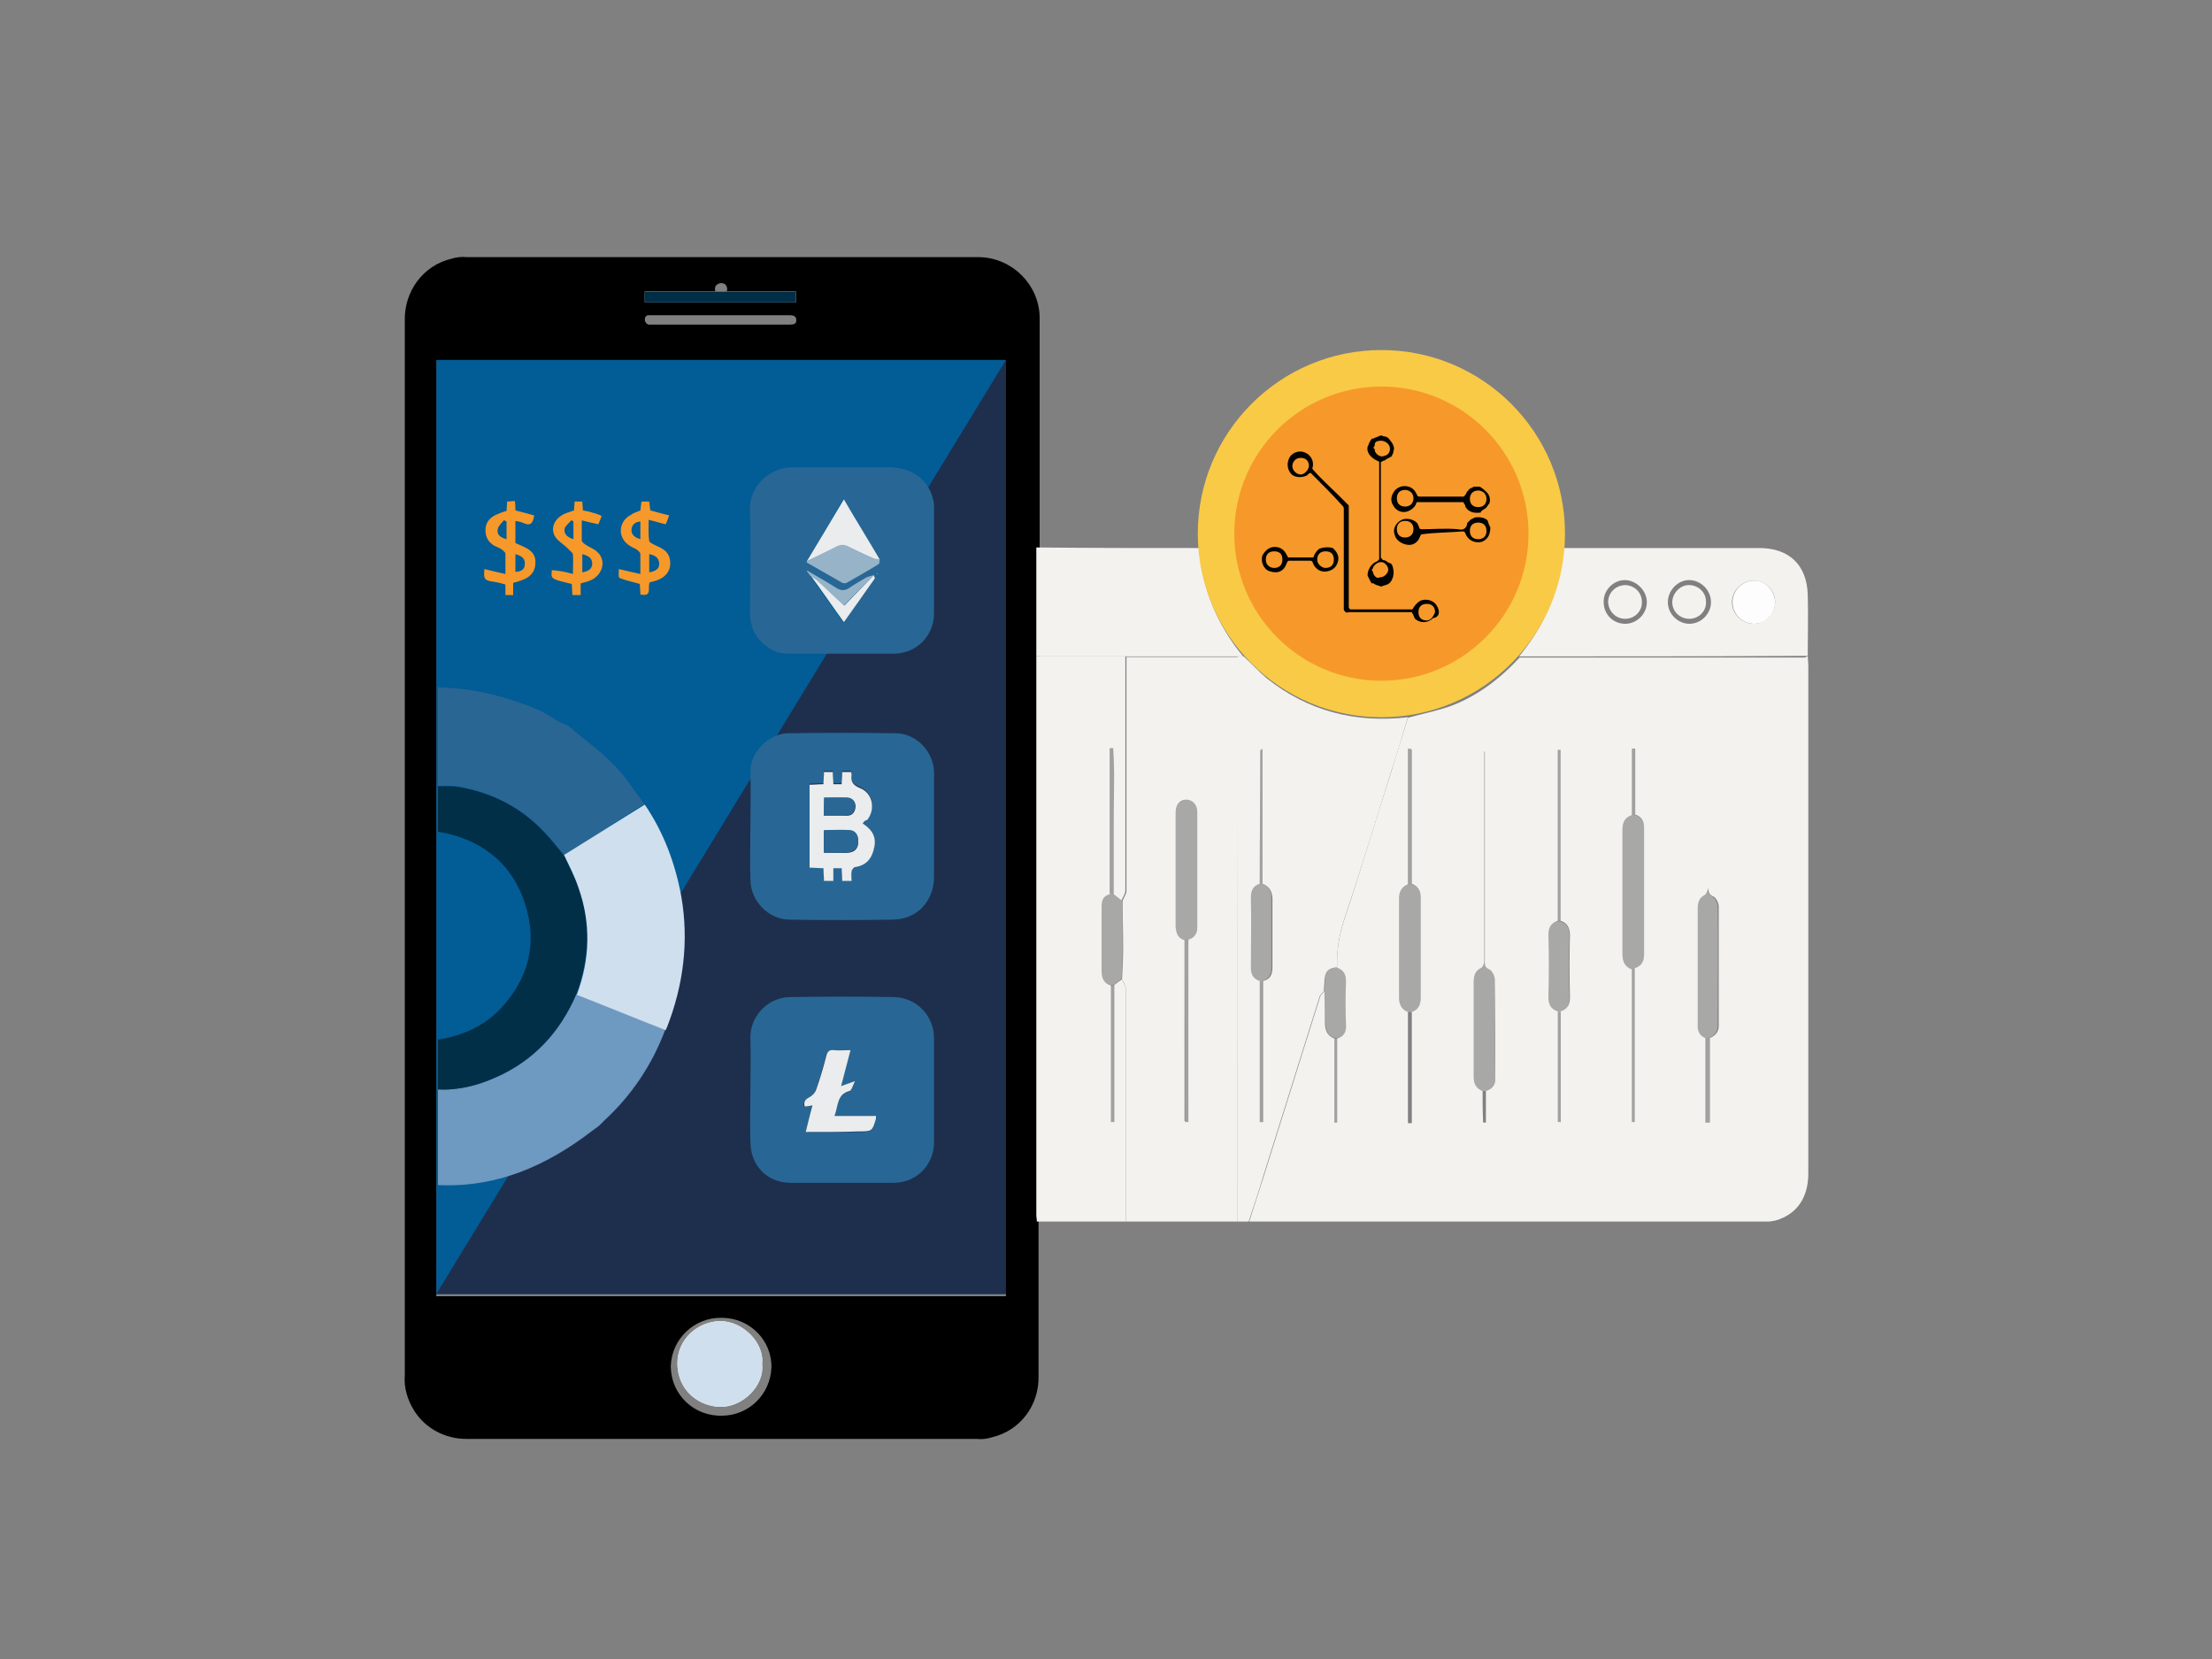 <?xml version="1.0" encoding="UTF-8"?>
<svg xmlns="http://www.w3.org/2000/svg" xmlns:xlink="http://www.w3.org/1999/xlink" version="1.1" id="Layer_1" x="0px" y="0px" viewBox="0 0 400 300" style="enable-background:new 0 0 400 300;" xml:space="preserve">
<rect x="0" y="0" width="400" height="300" fill="#808080" stroke="none"/>
<style type="text/css">
	.st0{fill:#F0B790;}
	.st1{fill:#025C95;}
	.st2{fill:#1E2F4D;}
	.st3{fill:#F3F2EF;}
	.st4{fill:#FDFDFD;}
	.st5{opacity:0.35;fill:#F3F2EF;}
	.st6{opacity:0.29;fill:#F3F2EF;}
	.st7{fill:#6E99C1;}
	.st8{fill:#012F47;}
	.st9{fill:#296694;}
	.st10{fill:#D0DFED;}
	.st11{fill:#002E47;}
	.st12{fill:#286795;}
	.st13{fill:#F6992A;}
	.st14{fill:#EAECED;}
	.st15{fill:#97B3C7;}
	.st16{fill:#2A6794;}
	.st17{fill:#F9CA46;}
	.st18{fill:#030202;}
</style>
<path class="st0" d="M767.1-51.2L767.1-51.2L767.1-51.2z"></path>
<g>
	<rect x="78.9" y="65.1" class="st1" width="103.1" height="168.9"></rect>
	<polygon class="st2" points="181.9,234 78.9,234 181.9,65.1  "></polygon>
	<path d="M187.8,153.4v95.5c0.1,5.2-3.3,9.8-8.4,11c-0.9,0.3-1.9,0.4-2.8,0.3h-75.4c-5.6,0-11.3,0-16.9,0c-3.8,0-7.4-1.9-9.4-5.1   c-1.2-1.9-1.9-4.2-1.7-6.4c0-12.2,0-24.4,0-36.6v-36c0-13.4,0-26.9,0-40.3c0-12.9,0-25.6,0-38.4c0-13.1,0-26.4,0-39.5   c-0.1-5.2,3.3-9.9,8.4-11.1c0.9-0.3,1.9-0.4,2.8-0.3h92.3c6-0.1,11.1,4.7,11.3,10.7c0,0.1,0,0.4,0,0.5c0,13,0,26,0,39   c0,11.9,0,24,0,35.9L187.8,153.4z M78.9,234.4h103V65.1h-103V234.4z M130.5,238.3c-5-0.1-9.1,3.9-9.2,8.8v0.1   c0.1,5.1,4.3,9,9.4,8.8c4.8-0.1,8.6-3.9,8.8-8.7C139.6,242.4,135.6,238.3,130.5,238.3C130.6,238.3,130.5,238.3,130.5,238.3z    M130.3,58.7h11.4c0.4,0,0.7,0,1.1,0c0.7,0,1.2-0.1,1.2-0.8c0-0.7-0.5-0.9-1.2-0.9c-0.1,0-0.1,0-0.3,0h-25.2   c-0.5,0-0.7,0.4-0.7,0.8c0,0.4,0.3,0.8,0.7,0.9c0.3,0,0.5,0,0.8,0H130.3z M131.5,52.4c0-0.8-0.4-1.2-1.1-1.2   c-0.5,0-1.1,0.4-1.1,0.9c0,0.1,0,0.1,0,0.3c0,0.7,0.4,1.1,1.1,1.2C130.9,53.4,131.4,52.9,131.5,52.4z"></path>
	<path class="st0" d="M114.4,200.1L114.4,200.1z"></path>
	<path class="st0" d="M78.4,258.1L78.4,258.1z"></path>
</g>
<path class="st3" d="M326.9,118.7c0,0.5,0.1,1.1,0.1,1.6c0,30.6,0,61.3,0,91.9c0,4.4-2.1,7.4-5.9,8.5c-0.5,0.1-1,0.2-1.4,0.2  c-31.3,0-62.5,0-93.8,0c0.9-2.7,1.7-5.4,2.6-8.1c3.4-10.8,6.8-21.7,10.2-32.5c0.1-0.4,0.5-0.7,0.8-1.1c0,1.9,0.1,3.9,0.1,5.8  c0,1.3,0.4,2.3,1.7,2.8c0,5.1,0,10.1,0,15.2c0.2,0,0.4,0,0.5,0c0-5.1,0-10.1,0-15.2c1.2-0.4,1.7-1.2,1.6-2.5c-0.1-2.6-0.1-5.2,0-7.8  c0-1.3-0.4-2.1-1.6-2.5c-0.1-2.9,0.3-5.6,1.2-8.4c3-9,5.7-18.1,8.6-27.1c1-3.2,2-6.5,3-9.7c2.5-0.7,5-1.2,7.4-2  c5-1.8,9.2-5,12.8-8.9c17.2,0,34.5,0,51.7,0C326.6,118.7,326.8,118.7,326.9,118.7z M282.2,166.5c0-10.3,0-20.6,0-30.9  c-0.2,0-0.3,0-0.5,0c0,10.3,0,20.6,0,30.9c-1.2,0.4-1.7,1.2-1.7,2.5c0.1,3.8,0.1,7.6,0,11.3c0,1.3,0.4,2.2,1.7,2.6  c0,6.7,0,13.3,0,20c0.2,0,0.3,0,0.5,0c0-6.7,0-13.3,0-20c1.2-0.4,1.7-1.2,1.7-2.5c-0.1-3.8-0.1-7.7,0-11.5  C283.8,167.7,283.4,166.9,282.2,166.5z M254.6,159.9c-1.2,0.5-1.6,1.4-1.6,2.6c0,6,0,11.9,0,17.9c0,1.2,0.4,2.1,1.6,2.6  c0,6.7,0,13.4,0,20.1c0.2,0,0.5,0,0.7,0c0-6.7,0-13.4,0-20.1c1.2-0.4,1.6-1.3,1.6-2.6c0-6,0-12,0-18c0-1.3-0.4-2.1-1.6-2.6  c0-8,0-16.1,0-24.1c0-0.1-0.1-0.2-0.2-0.3c0,0-0.1,0-0.1,0c0,0-0.1,0-0.4,0C254.6,143.5,254.6,151.7,254.6,159.9z M268.7,197.3  c1.1-0.4,1.7-1,1.7-2.2c0-6,0-12-0.1-18c0-0.6-0.5-1.6-1-1.8c-0.9-0.4-0.8-1-0.8-1.7c0-11.9,0-23.8,0-35.7c0-0.7,0-1.3,0-2  c0,0-0.1,0-0.1,0c0,8.7,0,17.5,0,26.2c0,3.9,0,7.8,0,11.7c0,0.4-0.2,1-0.5,1.2c-1.1,0.5-1.4,1.4-1.4,2.5c0,5.7,0,11.5,0,17.2  c0,1.3,0.4,2.1,1.6,2.6c0,1.9,0,3.8,0.1,5.7c0.2,0,0.3,0,0.5,0C268.7,201.1,268.7,199.2,268.7,197.3z M308.4,187.7  c0,5.1,0,10.2,0,15.3c0.3,0,0.5,0,0.8,0c0-5.1,0-10.2,0-15.3c1-0.4,1.6-1.1,1.6-2.2c0-7.2,0-14.4,0-21.6c0-0.6-0.5-1.6-1-1.8  c-0.9-0.4-0.9-1-0.9-1.8c0-8.1,0-16.3,0-24.4c0,8.2,0,16.4,0,24.5c0,0.5-0.3,1.2-0.6,1.4c-1.1,0.6-1.3,1.4-1.3,2.5  c0,6.9,0,13.9,0,20.8C306.9,186.4,307.3,187.3,308.4,187.7z M295.1,147.4c-1.3,0.4-1.7,1.3-1.7,2.6c0,7.5,0,15,0,22.5  c0,1.4,0.4,2.3,1.7,2.8c0,9.2,0,18.4,0,27.6c0.2,0,0.4,0,0.5,0c0-9.3,0-18.5,0-27.8c1.2-0.4,1.7-1.2,1.7-2.5c0-7.6,0-15.2,0-22.8  c0-1.3-0.4-2.1-1.6-2.5c0-4,0-8,0-11.9c-0.2,0-0.4,0-0.6,0C295.1,139.4,295.1,143.4,295.1,147.4z"></path>
<path class="st4" d="M137.8,246.7c0.5-3.8-3.5-7.8-7.5-7.8c-4,0-7.9,3.2-7.8,7.8c0.1,4.8,3.9,7.6,7.7,7.7  C134.4,254.5,138.3,250.4,137.8,246.7z M143.9,52.7c-9.2,0-18.2,0-27.3,0c0,0.7,0,1.3,0,2c9.1,0,18.2,0,27.3,0  C143.9,54,143.9,53.4,143.9,52.7z"></path>
<path class="st3" d="M223.8,220.9c-6.7,0-13.4,0-20.2,0c0-14,0-28,0-42c0-0.6-0.4-1.2-0.7-1.8c0.1-2,0.2-3.9,0.2-5.9  c0-2.8-0.1-5.5-0.1-8.3c0.2-0.6,0.7-1.2,0.7-1.8c0-14.1,0-28.2,0-42.3c6.7,0,13.4,0,20.2,0C223.8,152.8,223.8,186.9,223.8,220.9z   M214.2,170c0,10.9,0,21.7,0,32.6c0,0.1,0.1,0.2,0.2,0.3c0,0,0.1,0,0.1,0c0,0,0.1,0,0.4,0c0-11,0-22,0-33c1.1-0.3,1.6-1.1,1.6-2.2  c0-7,0-13.9,0-20.9c0-1.3-0.9-2.2-2-2.2c-1.1,0-1.9,0.9-1.9,2.3c0,6.9,0,13.9,0,20.8C212.7,168.9,213.1,169.7,214.2,170z"></path>
<path class="st3" d="M202.9,177.1c0.2,0.6,0.7,1.2,0.7,1.8c0,14,0,28,0,42c-5.4,0-10.7,0-16.1,0c0-0.4-0.1-0.8-0.1-1.2  c0-33.3,0-66.5,0-99.8c0-0.4,0-0.8,0-1.2c5.4,0,10.7,0,16.1,0c0,14.1,0,28.2,0,42.3c0,0.6-0.4,1.2-0.7,1.8c-0.5-0.4-1-0.8-1.4-1.1  c0-4.4,0-8.8,0-13.3c0-4.4,0.2-8.8-0.1-13.1c-0.2,0-0.4,0-0.6,0c0,8.8,0,17.6,0,26.4c-1.3,0.3-1.5,1.2-1.5,2.4c0,3.8,0,7.7,0,11.5  c0,1.3,0.4,2.2,1.7,2.6c0,8.2,0,16.5,0,24.7c0.2,0,0.4,0,0.6,0c0-8.3,0-16.5,0-24.8C201.9,177.8,202.4,177.4,202.9,177.1z"></path>
<path class="st3" d="M223.8,220.9c0-34.1,0-68.1,0-102.2c0.4,0,0.7,0,1.1,0c1.4,1.3,2.7,2.7,4.1,3.9c7.5,6,16.1,8.2,25.6,7.1  c-1,3.2-1.9,6.5-3,9.7c-2.8,9-5.6,18.1-8.6,27.1c-0.9,2.8-1.3,5.5-1.2,8.4c-1.7,0.2-2.2,0.8-2.3,2.5c0,0.6-0.1,1.2-0.1,1.8  c-0.3,0.4-0.7,0.7-0.8,1.1c-3.4,10.8-6.8,21.7-10.2,32.5c-0.8,2.7-1.7,5.4-2.6,8.1C225.2,220.9,224.5,220.9,223.8,220.9z   M228.3,159.8c0-8.1,0-16.2,0-24.4c-0.3,0.2-0.4,0.3-0.4,0.3c0,8-0.1,16.1-0.1,24.1c-1.2,0.4-1.6,1.2-1.6,2.5c0.1,4.2,0,8.4,0,12.7  c0,1.2,0.4,2,1.6,2.4c0,8.5,0,17,0,25.5c0.2,0,0.4,0,0.6,0c0-8.5,0-17,0-25.5c1.3-0.3,1.7-1.2,1.7-2.5c0-4.2,0-8.3,0-12.5  C230,161.2,229.6,160.3,228.3,159.8z"></path>
<path class="st3" d="M274.7,118.7c3.6-4.4,6.2-9.3,7.3-14.9c0.3-1.6,0.5-3.1,0.7-4.7c11.8,0,23.6,0,35.4,0c5.4,0,8.6,3,8.8,8.4  c0.1,3.7,0,7.4,0,11.1c-0.2,0-0.4,0-0.5,0C309.2,118.7,291.9,118.7,274.7,118.7z M321,108.9c0-2.2-1.8-3.9-3.9-3.9  c-2.1,0-3.9,1.8-3.9,3.9c0,2.1,1.8,3.9,3.9,3.9C319.3,112.8,321,111,321,108.9z M293.9,112.8c2.1,0,3.9-1.8,3.9-3.9c0-2.1-1.9-4-4-4  c-2.1,0-3.9,1.9-3.8,4C290,111.1,291.7,112.8,293.9,112.8z M305.5,112.8c2.1,0,3.9-1.8,3.9-3.9c0-2.1-1.7-3.9-3.8-4  c-2.1-0.1-4,1.8-4,4C301.6,111,303.4,112.8,305.5,112.8z"></path>
<path class="st3" d="M216.8,99.1c0.6,7.4,3.3,13.9,8,19.6c-0.4,0-0.7,0-1.1,0c-6.7,0-13.4,0-20.2,0c-5.4,0-10.7,0-16.1,0  c0-6.6,0-13.1,0-19.7C197.3,99.1,207.1,99.1,216.8,99.1z"></path>
<path class="st5" d="M295.1,175.3c-1.3-0.5-1.7-1.4-1.7-2.8c0-7.5,0-15,0-22.5c0-1.3,0.3-2.3,1.7-2.6c0.2,0,0.4,0,0.6,0  c1.2,0.4,1.6,1.3,1.6,2.5c0,7.6,0,15.2,0,22.8c0,1.3-0.4,2.1-1.7,2.5C295.5,175.2,295.3,175.3,295.1,175.3z"></path>
<path class="st5" d="M308.4,187.7c-1.2-0.5-1.6-1.3-1.6-2.6c0-6.9,0-13.9,0-20.8c0-1.1,0.3-1.9,1.3-2.5c0.4-0.2,0.6-0.9,0.6-1.4  c0-8.2,0-16.4,0-24.5c0,8.1,0,16.3,0,24.4c0,0.8,0.1,1.3,0.9,1.8c0.5,0.3,1,1.2,1,1.8c0.1,7.2,0,14.4,0,21.6c0,1.1-0.6,1.8-1.6,2.2  C309,187.7,308.7,187.7,308.4,187.7z"></path>
<path class="st5" d="M268.1,197.3c-1.2-0.4-1.6-1.3-1.6-2.6c0-5.7,0-11.5,0-17.2c0-1.1,0.3-2,1.4-2.5c0.3-0.1,0.5-0.8,0.5-1.2  c0-3.9,0-7.8,0-11.7c0-8.7,0-17.5,0-26.2c0,0,0.1,0,0.1,0c0,0.7,0,1.3,0,2c0,11.9,0,23.8,0,35.7c0,0.7,0,1.3,0.8,1.7  c0.5,0.2,1,1.2,1,1.8c0.1,6,0,12,0.1,18c0,1.2-0.7,1.9-1.7,2.2C268.5,197.3,268.3,197.3,268.1,197.3z"></path>
<path class="st5" d="M254.6,183c-1.2-0.5-1.6-1.4-1.6-2.6c0-6,0-11.9,0-17.9c0-1.2,0.4-2.1,1.6-2.6c0.2,0,0.5,0,0.7,0  c1.2,0.4,1.6,1.3,1.6,2.6c0,6,0,12,0,18c0,1.3-0.4,2.1-1.6,2.6C255.1,183,254.8,183,254.6,183z"></path>
<path class="st5" d="M281.6,183c-1.3-0.4-1.7-1.3-1.7-2.6c0.1-3.8,0.1-7.6,0-11.3c0-1.3,0.4-2.1,1.7-2.5c0.2,0,0.3,0,0.5,0  c1.2,0.4,1.7,1.2,1.7,2.5c-0.1,3.8-0.1,7.7,0,11.5c0,1.3-0.5,2.1-1.7,2.5C282,183,281.8,183,281.6,183z"></path>
<path class="st5" d="M239.5,179.2c0-0.6,0.1-1.2,0.1-1.8c0-1.7,0.5-2.2,2.3-2.5c1.2,0.4,1.6,1.3,1.6,2.5c-0.1,2.6-0.1,5.2,0,7.8  c0,1.3-0.4,2.1-1.6,2.5c-0.2,0-0.4,0-0.5,0c-1.3-0.4-1.7-1.4-1.7-2.8C239.6,183.1,239.5,181.2,239.5,179.2z"></path>
<path class="st6" d="M255.3,159.9c-0.2,0-0.5,0-0.7,0c0-8.2,0-16.4,0-24.5c0.3,0,0.4,0,0.4,0c0,0,0.1,0,0.1,0  c0.1,0.1,0.2,0.2,0.2,0.3C255.3,143.8,255.3,151.8,255.3,159.9z"></path>
<path class="st6" d="M282.2,166.5c-0.2,0-0.4,0-0.5,0c0-10.3,0-20.6,0-30.9c0.2,0,0.3,0,0.5,0C282.2,145.9,282.2,156.2,282.2,166.5z  "></path>
<path class="st6" d="M295.1,175.3c0.2,0,0.4-0.1,0.5-0.1c0,9.3,0,18.5,0,27.8c-0.2,0-0.4,0-0.5,0  C295.1,193.7,295.1,184.5,295.1,175.3z"></path>
<path class="st6" d="M308.4,187.7c0.3,0,0.5,0,0.8,0c0,5.1,0,10.2,0,15.3c-0.3,0-0.5,0-0.8,0C308.4,198,308.4,192.8,308.4,187.7z"></path>
<path class="st6" d="M281.6,183c0.2,0,0.3,0,0.5,0c0,6.7,0,13.3,0,20c-0.2,0-0.3,0-0.5,0C281.6,196.3,281.6,189.6,281.6,183z"></path>
<path class="st6" d="M241.3,187.8c0.2,0,0.4,0,0.5,0c0,5.1,0,10.1,0,15.2c-0.2,0-0.4,0-0.5,0C241.3,197.9,241.3,192.8,241.3,187.8z"></path>
<path class="st6" d="M295.7,147.4c-0.2,0-0.4,0-0.6,0c0-4,0-8,0-11.9c0.2,0,0.4,0,0.6,0C295.7,139.4,295.7,143.4,295.7,147.4z"></path>
<path class="st7" d="M120.3,186.2c-2.4,6.4-6.1,11.9-11.1,16.5c-0.3,0.3-0.6,0.6-0.9,0.9c-0.4,0.3-0.7,0.5-1.1,0.8  c-8.3,6.4-17.3,10.4-28,9.9c0-5.8,0-11.5,0-17.3c3.7,0.2,7.2-0.8,10.5-2.2c6.8-3,11.6-8.2,14.5-15  C109.6,181.9,115,184.1,120.3,186.2z"></path>
<path class="st8" d="M104.2,179.8c-2.9,6.8-7.7,12-14.5,15c-3.3,1.5-6.8,2.4-10.5,2.2c0-3,0-6,0-9c4.4-0.7,8.3-2.4,11.4-5.7  c5-5.4,6.6-11.7,4.4-18.7c-2.2-7-7.1-11.2-14.2-12.9c-0.5-0.1-1.1-0.2-1.6-0.3c0-2.7,0-5.5,0-8.2c1.2,0,2.4-0.1,3.6,0.1  c6.2,1,11.5,3.7,15.8,8.4c1.2,1.3,2.3,2.7,3.4,4c0.9,1.9,1.9,3.8,2.6,5.8C106.9,166.8,106.6,173.3,104.2,179.8z"></path>
<path class="st9" d="M102,154.6c-1.1-1.3-2.2-2.8-3.4-4c-4.3-4.6-9.6-7.3-15.8-8.4c-1.2-0.2-2.4-0.1-3.6-0.1c0-5.9,0-11.9,0-17.8  c6.3,0.1,12.2,1.6,18,4c2,0.8,3.5,2.3,5.5,2.9c2.8,2.4,5.8,4.5,8.3,7.1c2.1,2.1,3.7,4.7,5.5,7.1c-1,0.6-1.9,1.2-2.9,1.8  C109.8,149.7,105.9,152.2,102,154.6z"></path>
<path class="st10" d="M137.8,246.7c0.5,3.7-3.4,7.8-7.6,7.7c-3.8-0.1-7.6-2.9-7.7-7.7c-0.1-4.6,3.8-7.8,7.8-7.8  C134.3,238.9,138.3,242.8,137.8,246.7z"></path>
<path class="st11" d="M143.9,52.7c0,0.7,0,1.4,0,2c-9.1,0-18.2,0-27.3,0c0-0.7,0-1.3,0-2C125.7,52.7,134.7,52.7,143.9,52.7z"></path>
<path class="st5" d="M214.2,170c-1.1-0.3-1.6-1.1-1.6-2.3c0-6.9,0-13.9,0-20.8c0-1.3,0.8-2.2,1.9-2.3c1.1,0,2,0.9,2,2.2  c0,7,0,13.9,0,20.9c0,1.1-0.5,1.9-1.6,2.2C214.8,170,214.5,170,214.2,170z"></path>
<path class="st5" d="M201.5,161.7c0.5,0.4,1,0.8,1.4,1.1c0.1,2.8,0.1,5.5,0.1,8.3c0,2-0.1,3.9-0.2,5.9c-0.5,0.4-1,0.7-1.4,1.1  c-0.2,0-0.4,0-0.6,0c-1.3-0.4-1.7-1.3-1.7-2.6c0-3.8,0-7.7,0-11.5c0-1.1,0.2-2.1,1.5-2.4C201,161.7,201.3,161.7,201.5,161.7z"></path>
<path class="st6" d="M214.2,170c0.3,0,0.5,0,0.8,0c0,11,0,22,0,33c-0.4,0-0.4,0-0.4,0c0,0-0.1,0-0.1,0c-0.1-0.1-0.2-0.2-0.2-0.3  C214.3,191.8,214.3,180.9,214.2,170z"></path>
<path class="st6" d="M201.5,161.7c-0.2,0-0.5,0-0.7,0c0-8.8,0-17.6,0-26.4c0.2,0,0.4,0,0.6,0c0.3,4.4,0.1,8.8,0.1,13.1  C201.5,152.9,201.5,157.3,201.5,161.7z"></path>
<path class="st6" d="M200.9,178.2c0.2,0,0.4,0,0.6,0c0,8.3,0,16.5,0,24.8c-0.2,0-0.4,0-0.6,0C200.9,194.7,200.9,186.5,200.9,178.2z"></path>
<path class="st5" d="M227.7,177.4c-1.2-0.3-1.6-1.2-1.6-2.4c0-4.2,0.1-8.4,0-12.7c0-1.3,0.4-2.1,1.6-2.5c0.2,0,0.4,0,0.5,0  c1.3,0.4,1.7,1.4,1.7,2.6c0,4.2,0,8.3,0,12.5c0,1.2-0.4,2.2-1.7,2.5C228.1,177.5,227.9,177.5,227.7,177.4z"></path>
<path class="st6" d="M227.7,177.4c0.2,0,0.4,0,0.6,0c0,8.5,0,17,0,25.5c-0.2,0-0.4,0-0.6,0C227.7,194.4,227.7,185.9,227.7,177.4z"></path>
<path class="st6" d="M228.3,159.8c-0.2,0-0.4,0-0.5,0c0-8,0.1-16.1,0.1-24.1c0,0,0.1-0.1,0.4-0.3  C228.3,143.7,228.3,151.8,228.3,159.8z"></path>
<path class="st4" d="M321,108.9c0,2.2-1.7,3.9-3.8,3.9c-2.1,0-3.9-1.7-3.9-3.9c0-2.1,1.7-3.9,3.9-3.9  C319.2,105,320.9,106.7,321,108.9z"></path>
<path class="st12" d="M135.7,197.1c0-3.1,0.1-6.1,0-9.2c-0.2-3.8,2.9-7.6,7.3-7.6c6.2-0.1,12.4-0.1,18.6,0c4.2,0.1,7.3,3.4,7.3,7.5  c0,6.2,0,12.5,0,18.7c0,4.2-3.2,7.4-7.4,7.4c-6.1,0-12.3,0-18.4,0c-4.4,0-7.4-3.1-7.4-7.5C135.6,203.4,135.7,200.3,135.7,197.1z   M145.7,204.7c3.2,0,6.3,0,9.4,0c2.5,0,2.5,0,3.2-2.3c0-0.1,0-0.2,0-0.5c-2.4,0-4.9,0-7.5,0c0.7-1.8,0.4-3.8,2.7-4.5  c0.4-0.1,0.6-1,1-1.8c-1.1,0.4-1.7,0.6-2.5,0.9c0.6-2.2,1.1-4.3,1.7-6.5c-1.2,0-2.1,0.1-3,0c-0.9-0.1-1.2,0.3-1.4,1.1  c-0.5,2-1.1,4-1.8,6c-0.2,0.5-0.7,1.1-1.2,1.4c-0.8,0.4-1.1,0.9-0.9,1.7c0.5-0.1,0.9-0.2,1.4-0.2  C146.5,201.6,146.2,203.1,145.7,204.7z"></path>
<path class="st12" d="M140.7,118c-3.5-1.4-5.2-4-5.1-7.8c0.1-6,0.2-11.9,0-17.9c-0.1-4.2,3.3-7.8,7.8-7.8c2.7,0,5.3,0,8,0  c3.2,0,6.4,0,9.5,0c4.2,0.1,7.1,2.3,7.9,6.1c0.1,0.4,0.1,0.9,0.1,1.3c0,6.3,0,12.6,0,19c0,4.1-3.2,7.3-7.3,7.3c-6.1,0-12.3,0-18.4,0  C142.3,118.2,141.5,118.1,140.7,118z M146.1,103.2c-0.1,0-0.2,0-0.3,0c0,0.1,0.1,0.1,0.1,0.2c0.2,0.3,0.4,0.5,0.6,0.8  c2,2.8,3.9,5.5,6,8.4c1.9-2.7,3.8-5.3,5.6-7.9c0.1-0.1-0.1-0.4-0.2-0.6c-0.4,0.1-0.8,0.2-1.2,0.4c-1.1,0.6-2.2,1.2-3.1,1.9  c-0.9,0.6-1.5,0.5-2.4,0C149.6,105.2,147.9,104.3,146.1,103.2z M145.9,101.5c0,0.1,0,0.3,0,0.3c2.1,1.2,4.2,2.4,6.3,3.6  c0.2,0.1,0.6,0.1,0.8,0c2-1.1,3.9-2.2,5.8-3.4c0.2-0.1,0.2-0.6,0.2-0.9c-2.1-3.6-4.3-7.1-6.5-10.9C150.2,94.2,148,97.9,145.9,101.5z   M158.6,103.9c0,0,0.1,0,0.1-0.1c0,0,0-0.1-0.1-0.1c0,0-0.1,0-0.1,0.1C158.5,103.8,158.5,103.8,158.6,103.9z"></path>
<path class="st12" d="M135.7,149.1c0-3.1,0.1-6.3,0-9.4c-0.2-3.7,3.5-7.1,6.8-7.1c6.5-0.1,13.1-0.1,19.6,0c3.7,0.1,6.8,3.4,6.8,7.2  c0,6.2,0,12.5,0,18.7c0,4.5-3.1,7.8-7.6,7.8c-6.1,0.1-12.3,0.1-18.4,0c-4,0-7.2-3.4-7.2-7.3C135.6,155.6,135.7,152.3,135.7,149.1z   M156,148.9c0.3-0.3,0.6-0.6,0.8-0.8c1.6-2,1-4.8-1.3-5.8c-1.3-0.5-1.7-1.1-1.5-2.4c0-0.1-0.1-0.3-0.1-0.5c-0.6,0-1.1,0-1.6,0  c0,0.8-0.1,1.5-0.1,2.2c-0.5,0-1,0-1.5,0c0-0.8-0.1-1.5-0.1-2.2c-0.5,0-1,0-1.6,0c0,0.8-0.1,1.5-0.1,2.2c-0.9,0-1.7,0.1-2.5,0.1  c0,5.1,0,10,0,15c0.9,0,1.6,0.1,2.5,0.1c0,0.9,0.1,1.6,0.1,2.3c0.6,0,1.1,0,1.7,0c0-0.8,0-1.6,0-2.3c0.5,0,1,0,1.5,0  c0,0.8,0.1,1.6,0.1,2.3c0.7,0,1.2,0,1.7,0c0-0.6-0.1-1.2,0-1.7c0.1-0.3,0.4-0.7,0.6-0.8c2.1-0.3,3.1-1.6,3.5-3.6  C158.4,151.3,157.7,149.9,156,148.9z"></path>
<path class="st10" d="M102,154.6c3.9-2.4,7.8-4.9,11.7-7.3c1-0.6,1.9-1.2,2.9-1.8c3.4,5,5.5,10.6,6.6,16.6c1.4,8.1,0.4,16-2.6,23.7  c-0.1,0.2-0.2,0.3-0.2,0.5c-5.4-2.1-10.7-4.3-16.1-6.4c2.4-6.4,2.6-12.9,0.3-19.4C103.9,158.4,102.9,156.5,102,154.6z"></path>
<path class="st13" d="M115.8,92.3c0.1-0.6,0.1-1.1,0.2-1.6c0.5,0,0.9,0,1.4,0c0.1,0.6,0.1,1.1,0.2,1.6c1.1,0.3,2.2,0.6,3.4,0.9  c-0.2,0.6-0.4,1.1-0.6,1.6c-1-0.2-1.8-0.5-3.1-0.8c0,1.3-0.1,2.6,0.1,3.8c0,0.3,0.7,0.6,1.1,0.8c1.1,0.5,2.3,1,2.6,2.4  c0.4,1.8-0.4,3.2-2.2,3.9c-0.5,0.2-1,0.3-1.4,0.4c-0.5,0.8,0.6,2.7-1.7,2.2c0-0.7-0.1-1.4-0.1-1.9c-1.3-0.4-2.5-0.6-3.7-1.1  c-0.2-0.1-0.1-1-0.1-1.6c1.3,0.3,2.5,0.6,3.9,0.9c0-1.3,0-2.5,0-3.6c0-0.3-0.4-0.6-0.6-0.8c-0.5-0.3-1.1-0.5-1.6-0.9  c-2-1.5-1.7-4.3,0.5-5.4C114.6,92.7,115.2,92.6,115.8,92.3z M117.4,103.5c1.1-0.2,1.9-0.6,1.8-1.7c-0.1-1-0.8-1.4-1.8-1.6  C117.4,101.4,117.4,102.4,117.4,103.5z M115.8,94.3c-0.9,0.1-1.5,0.5-1.6,1.4c-0.1,1,0.6,1.5,1.6,1.8  C115.8,96.3,115.8,95.4,115.8,94.3z"></path>
<path class="st13" d="M103.6,103.8c0-1.3,0.1-2.4,0-3.5c0-0.4-0.6-0.7-0.9-1.1c-0.8-0.8-1.9-1.4-2.4-2.3c-0.8-1.6,0.1-3.2,1.8-4  c0.5-0.2,1.1-0.4,1.7-0.6c0-0.5,0.1-1,0.1-1.6c0.4,0,0.9,0,1.4,0c0,0.5,0.1,1,0.1,1.6c0.6,0.1,1.2,0.2,1.7,0.4  c0.5,0.1,1.1,0.3,1.7,0.6c-0.2,0.6-0.4,1-0.6,1.5c-1-0.2-1.8-0.4-3-0.7c0,1.3,0,2.4,0,3.6c0,0.3,0.4,0.6,0.7,0.8  c0.7,0.5,1.5,0.7,2.1,1.3c1.6,1.4,1.1,3.9-0.9,5c-0.6,0.3-1.3,0.5-2.1,0.7c0,0.6,0,1.3,0,2.1c-0.5,0-1,0-1.5,0c0-0.7-0.1-1.4-0.1-2  c-3.8-0.9-3.8-0.9-3.6-2.5C101.1,103.2,102.3,103.4,103.6,103.8z M105.3,103.5c1-0.2,1.7-0.5,1.8-1.5c0-1.2-0.8-1.5-1.8-1.8  C105.3,101.3,105.3,102.3,105.3,103.5z M103.7,97.5c0-1.1,0-2.2,0-3.2c-0.1-0.1-0.3-0.2-0.4-0.2c-0.4,0.5-1.1,1-1.2,1.5  C101.9,96.6,102.7,97.2,103.7,97.5z"></path>
<path class="st13" d="M91.6,92.4c0-0.5,0.1-1.1,0.1-1.7c0.5,0,0.9-0.1,1.4-0.1c0.1,0.6,0.1,1.2,0.1,1.7c1.2,0.3,2.3,0.6,3.4,0.9  c-0.2,1.3-0.6,2-1.9,1.4c-0.4-0.2-0.9-0.3-1.5-0.4c0,1.4,0,2.7,0,4c1.7,0.8,3.9,1.3,3.6,3.9c-0.2,2.2-2.1,2.8-4,3.3  c0,0.7,0,1.4,0,2.2c-0.5,0-0.9,0-1.4,0c0-0.6,0-1.2,0-1.9c-0.7-0.2-1.4-0.4-2.1-0.5c-1.7-0.2-1.9-0.5-1.7-2.3  c1.2,0.3,2.4,0.6,3.8,0.9c0-1.4,0-2.6,0-3.7c0-0.2-0.4-0.5-0.6-0.7c-0.4-0.3-1-0.5-1.4-0.7c-1.2-0.7-1.7-1.8-1.6-3.1  c0.1-1.3,0.9-2.1,2.1-2.6C90.6,92.7,91.1,92.5,91.6,92.4z M93.2,100.2c0,1.1,0,2.1,0,3.2c1.1,0,1.7-0.5,1.7-1.4  C95,100.9,94.2,100.5,93.2,100.2z M91.6,97.5c0-0.6,0-1.2,0-1.7c0-0.5,0-1,0-1.5c-0.2-0.1-0.3-0.2-0.5-0.2c-0.4,0.5-1,1-1.1,1.6  C89.8,96.7,90.5,97.2,91.6,97.5z"></path>
<path class="st3" d="M293.9,111.9c-1.7,0-3-1.3-3.1-3c0-1.7,1.3-3,3-3.1c1.7,0,3.1,1.3,3.1,3C297,110.5,295.6,111.9,293.9,111.9z"></path>
<path class="st3" d="M305.5,111.9c-1.7,0-3.1-1.3-3.1-3c0-1.6,1.4-3.1,3-3.1c1.7,0,3.1,1.3,3.1,3  C308.6,110.5,307.2,111.9,305.5,111.9z"></path>
<path class="st14" d="M145.7,204.7c0.4-1.7,0.8-3.2,1.2-4.8c-0.6,0.1-1,0.2-1.4,0.2c-0.2-0.9,0.1-1.3,0.9-1.7c0.5-0.3,1-0.8,1.2-1.4  c0.7-2,1.3-4,1.8-6c0.2-0.8,0.5-1.2,1.4-1.1c0.9,0.1,1.8,0,3,0c-0.6,2.2-1.1,4.3-1.7,6.5c0.8-0.3,1.4-0.5,2.5-0.9  c-0.4,0.8-0.6,1.7-1,1.8c-2.3,0.6-2,2.7-2.7,4.5c2.6,0,5,0,7.5,0c0,0.3,0,0.4,0,0.5c-0.7,2.3-0.7,2.3-3.2,2.3  C152.1,204.7,149,204.7,145.7,204.7z"></path>
<path class="st14" d="M145.9,101.5c2.2-3.7,4.4-7.3,6.7-11.2c2.2,3.8,4.4,7.3,6.5,10.9c-0.4,0-0.7,0-1-0.1c-1.5-0.7-3-1.4-4.5-2.1  c-0.9-0.4-1.6-0.5-2.5,0C149.3,99.9,147.6,100.7,145.9,101.5z"></path>
<path class="st15" d="M145.9,101.5c1.7-0.9,3.5-1.7,5.2-2.6c0.9-0.5,1.6-0.5,2.5,0c1.5,0.8,3,1.5,4.5,2.1c0.3,0.1,0.7,0.1,1,0.1  c-0.1,0.3,0,0.8-0.2,0.9c-1.9,1.2-3.9,2.3-5.8,3.4c-0.2,0.1-0.6,0.1-0.8,0c-2.1-1.2-4.2-2.4-6.3-3.6  C145.8,101.8,145.9,101.6,145.9,101.5z"></path>
<path class="st14" d="M158,104c0.1,0.2,0.2,0.5,0.2,0.6c-1.8,2.6-3.7,5.2-5.6,7.9c-2.1-2.9-4-5.7-6-8.4c0.4,0.3,0.8,0.5,1.2,0.8  c1.6,1.5,3.2,3,4.9,4.6C154.5,107.6,156.3,105.8,158,104z"></path>
<path class="st15" d="M158,104c-1.8,1.8-3.5,3.6-5.4,5.5c-1.7-1.6-3.3-3.1-4.9-4.6c-0.3-0.3-0.8-0.5-1.2-0.8  c-0.2-0.3-0.4-0.5-0.6-0.8c0,0,0.1-0.1,0.1-0.1c1.7,1,3.5,2,5.2,3.1c0.8,0.5,1.5,0.6,2.4,0c1-0.7,2.1-1.3,3.1-1.9  C157.2,104.2,157.7,104.1,158,104z"></path>
<path class="st15" d="M146,103.4c0-0.1-0.1-0.1-0.1-0.2c0.1,0,0.2,0,0.3,0C146.1,103.3,146,103.3,146,103.4z"></path>
<path class="st14" d="M158.6,103.9c0,0-0.1-0.1-0.1-0.1c0,0,0.1-0.1,0.1-0.1c0,0,0.1,0.1,0.1,0.1  C158.6,103.8,158.6,103.8,158.6,103.9z"></path>
<path class="st14" d="M156,148.9c1.7,1.1,2.5,2.4,2.1,4.3c-0.4,2-1.4,3.3-3.5,3.6c-0.2,0-0.6,0.5-0.6,0.8c-0.1,0.5,0,1,0,1.7  c-0.6,0-1.1,0-1.7,0c0-0.7-0.1-1.5-0.1-2.3c-0.5,0-0.9,0-1.5,0c0,0.8,0,1.5,0,2.3c-0.6,0-1.1,0-1.7,0c0-0.8-0.1-1.5-0.1-2.3  c-0.8,0-1.6-0.1-2.5-0.1c0-5,0-10,0-15c0.8,0,1.6-0.1,2.5-0.1c0-0.7,0.1-1.4,0.1-2.2c0.5,0,1,0,1.6,0c0,0.8,0.1,1.4,0.1,2.2  c0.5,0,0.9,0,1.5,0c0-0.7,0.1-1.4,0.1-2.2c0.5,0,1,0,1.6,0c0,0.1,0.1,0.3,0.1,0.5c-0.2,1.3,0.3,1.9,1.5,2.4c2.3,0.9,2.9,3.8,1.3,5.8  C156.5,148.3,156.3,148.5,156,148.9z M149,154.2c1.6,0,3,0.1,4.4,0c1.2-0.1,1.8-0.8,1.8-2c0-1-0.4-1.9-1.5-2c-1.6-0.1-3.1,0-4.7,0  C149,151.6,149,152.8,149,154.2z M149,147.5c1.4,0,2.8,0,4.2,0c1,0,1.5-0.8,1.5-1.7c0-0.9-0.6-1.5-1.5-1.5c-1.4-0.1-2.7,0-4.1,0  C149,145.4,149,146.4,149,147.5z"></path>
<path class="st16" d="M149,154.2c0-1.4,0-2.7,0-4.1c1.6,0,3.2-0.1,4.7,0c1.1,0.1,1.5,1,1.5,2c0,1.2-0.7,1.9-1.8,2  C152,154.3,150.6,154.2,149,154.2z"></path>
<path class="st16" d="M149,147.5c0-1.1,0-2.1,0-3.3c1.4,0,2.8,0,4.1,0c0.9,0,1.5,0.6,1.5,1.5c0,0.9-0.4,1.7-1.5,1.7  C151.8,147.6,150.4,147.5,149,147.5z"></path>
<g>
	<circle class="st17" cx="249.8" cy="96.5" r="33.2"></circle>
	<circle class="st13" cx="249.8" cy="96.5" r="26.6"></circle>
	<g>
		<path class="st18" d="M251.6,102C251.6,102,251.6,101.8,251.6,102c-0.2-0.2-0.2-0.2-0.4-0.2l0,0l0,0l0,0c-0.4-0.2-0.5-0.4-0.9-0.5    l0,0l0,0c-0.2,0-0.2,0-0.4-0.2c0-0.2-0.2-0.2-0.2-0.2c0-2.9,0-5.7,0-8.6c0-2.9,0-5.7,0-8.6c0-0.2,0-0.2,0.2-0.2    c0.2-0.2,0.2-0.2,0.4-0.2l0,0l0,0c0.4-0.2,0.5-0.4,0.9-0.5l0,0l0,0l0,0c0.2-0.2,0.2-0.2,0.4-0.2l0,0c0.2-0.4,0.4-0.7,0.4-1.1    c0.2-0.4,0-0.9-0.2-1.3c-0.4-0.5-0.7-1.3-1.6-1.3l0,0c-0.4-0.2-0.5-0.2-0.9,0c-0.4,0.2-0.7,0.2-1.1,0.5c0,0,0,0,0-0.2    c-0.4,0.4-0.5,0.7-0.7,1.1c0,0.2-0.2,0.4-0.2,0.5c-0.2,0.9,0.4,1.8,1.5,2.4c0.2,0,0.2,0.2,0.4,0.2c0,0,0.2,0,0.2,0.2l0,0    c0,0.2,0,0.2,0,0.4c0,2.9,0,5.7,0,8.4c0,2.7,0,5.7,0,8.4c0,0.2,0,0.2,0,0.4l0,0c0,0-0.2,0-0.2,0.2c-0.2,0-0.2,0.2-0.4,0.2    c-0.9,0.4-1.5,1.5-1.5,2.4c0,0.2,0.2,0.4,0.2,0.5c0.2,0.4,0.4,0.9,0.7,1.1c0,0,0,0,0-0.2c0.4,0.2,0.5,0.4,1.1,0.5    c0.4,0.2,0.5,0.2,0.9,0l0,0c0.9-0.2,1.3-0.5,1.6-1.3c0.2-0.4,0.2-0.9,0.2-1.3C251.9,102.5,251.8,102.2,251.6,102z M249.8,79.7    c0.5,0,1.3,0.4,1.5,1.1c0.2,0.7-0.2,1.5-0.9,1.6c-0.7,0.4-1.6-0.2-1.8-0.9c0-0.2,0-0.2,0-0.2s0-0.2-0.2-0.2l0,0V81    c0-0.2,0-0.2,0.2-0.4C248.5,79.9,249,79.7,249.8,79.7z M248.3,103.6c0-0.2,0-0.2-0.2-0.4v-0.2l0,0c0,0,0-0.2,0.2-0.2    c0-0.2,0-0.2,0-0.2c0.4-0.7,1.1-1.1,1.8-0.9c0.5,0.2,1.1,0.9,0.9,1.6c-0.2,0.5-0.7,1.1-1.5,1.1C249,104.7,248.5,104.2,248.3,103.6    z"></path>
		<path class="st18" d="M264.5,96.1c0.4,0,0.4,0.2,0.5,0.4c0.4,1.1,1.6,1.8,2.9,1.5c1.1-0.4,1.6-1.3,1.6-2.6    c-0.2-0.4-0.4-0.9-0.5-1.3c-0.5-0.5-1.5-0.7-2.4-0.5l0,0c-0.2,0.2-0.5,0.2-0.7,0.4l0,0l-0.2,0.2l0,0l-0.2,0.2l0,0c0,0,0,0-0.2,0.2    l0,0l0,0v0.2c-0.2,0.9-0.9,1.1-1.6,0.9c-2.2-0.2-4.4,0-6.6,0c-0.4,0-0.5-0.2-0.5-0.5c-0.2-0.2-0.2-0.4-0.2-0.4    c-0.5-0.9-2.2-1.3-3.1-0.7c-0.9,0.5-1.5,1.6-1.1,2.6c0.2,0.9,1.1,1.6,2.2,1.8c1.1,0.2,2-0.4,2.4-1.5c0.2-0.4,0.2-0.4,0.5-0.4    C259.4,96.3,262,96.3,264.5,96.1z M267.3,94.5c0.9,0,1.5,0.5,1.5,1.5c0,0.9-0.5,1.5-1.5,1.5c-0.9,0-1.5-0.5-1.5-1.5    C265.8,95.1,266.3,94.5,267.3,94.5z M254.1,97.2c-0.9,0-1.5-0.5-1.5-1.5c0-0.9,0.5-1.5,1.5-1.5c0.9,0,1.5,0.5,1.5,1.5    C255.6,96.7,254.9,97.2,254.1,97.2z"></path>
		<path class="st18" d="M264.7,89.8h-0.2c-2.6,0-5.1,0-7.8,0c-0.4,0-0.4-0.2-0.5-0.4c-0.4-0.9-1.1-1.5-2.2-1.5    c-0.9,0-1.8,0.5-2.2,1.5c-0.4,0.9-0.2,1.6,0.4,2.4c1.1,1.3,2.9,0.9,3.8-0.5c0-0.2,0.2-0.4,0.2-0.5c2.9,0,5.7,0,8.4,0    c0.2,0.4,0.4,0.5,0.4,0.9l0,0l0.2,0.2l0,0c0,0,0,0.2,0.2,0.2l0,0c0,0.2,0.2,0.2,0.2,0.2c0.5,0.4,1.3,0.5,2,0.4l0,0    c0.2,0,0.2,0,0.2-0.2c0.4-0.4,0.9-0.5,1.1-0.9l0,0l0,0c0.2-0.2,0.2-0.4,0.4-0.5l0,0c0.2-0.5,0.2-1.1-0.2-1.8l0,0    c-0.4-0.5-0.9-0.9-1.5-1.3l0,0c-0.4,0-0.5,0-0.9,0c-0.2,0-0.2,0-0.2,0c-0.2,0.2-0.5,0.2-0.7,0.4l0,0c-0.2,0-0.2,0.2-0.2,0.2    c-0.2,0.2-0.4,0.4-0.4,0.4C265.3,89,265.1,89.4,264.7,89.8z M254.1,91.6c-0.9,0-1.5-0.5-1.5-1.5c0-0.9,0.5-1.5,1.5-1.5    c0.7,0,1.5,0.5,1.5,1.5C255.6,91,255,91.6,254.1,91.6z M267.3,88.7c0.7,0,1.5,0.5,1.5,1.5c0,0.9-0.5,1.5-1.5,1.5    c-0.9,0-1.5-0.5-1.5-1.5C265.8,89.4,266.3,88.7,267.3,88.7z"></path>
		<path class="st18" d="M238.6,99.2c-0.5,0.4-0.9,0.9-1.1,1.6c-1.6,0-3.1,0-4.6,0c0-0.2-0.2-0.4-0.2-0.4c-0.4-0.9-1.1-1.5-2.2-1.5    c-0.9,0-1.6,0.5-2.2,1.5c-0.4,1.1,0.2,2.6,1.3,2.9c1.5,0.5,2.6,0,3.1-1.5c0.2-0.4,0.2-0.4,0.5-0.4c1.3,0,2.6,0,3.8,0    c0.2,0,0.4,0.2,0.4,0.4c0.4,1.1,1.5,1.8,2.7,1.5c0.9-0.2,1.5-0.7,1.8-1.6c0.4-1.1-0.2-2-0.9-2.6C240.3,98.9,239.5,98.9,238.6,99.2    z M230.4,102.7c-0.7,0-1.5-0.5-1.5-1.5c0-0.9,0.5-1.5,1.5-1.5s1.5,0.5,1.5,1.5C231.9,102.2,231.3,102.7,230.4,102.7z M239.7,102.7    c-0.7,0-1.5-0.7-1.5-1.5c0-0.9,0.5-1.5,1.5-1.5s1.5,0.5,1.5,1.5C241.2,102.2,240.6,102.7,239.7,102.7z"></path>
		<path class="st18" d="M259.8,109.5c-0.5-0.9-1.8-1.3-2.9-0.9c-0.7,0.4-1.1,0.9-1.5,1.6c-0.2,0-0.2,0-0.4,0l0,0h-7.8    c-0.2,0-0.2,0-0.2,0c-0.9,0-2,0-2.9,0c0-0.2-0.2-0.2-0.2-0.4c0-6.2,0-12.2,0-18.2c0,0,0,0,0-0.2c-0.2-0.2-0.4-0.4-0.5-0.5l0,0    c0,0,0,0-0.2-0.2l0,0c-0.2-0.2-0.4-0.4-0.5-0.5l0,0c-0.2-0.2-0.2-0.2-0.2-0.2c-1.6-1.6-3.5-3.3-4.9-4.9c-0.2-0.2-0.4-0.4-0.2-0.7    c0.2-1.1-0.4-2.2-1.5-2.6c-0.9-0.4-2.2,0-2.7,0.9c-0.5,0.9-0.5,2,0.2,2.9c0.5,0.7,1.8,0.9,2.9,0.4c0.2-0.2,0.4-0.4,0.7-0.5    c2,2,4,4,5.8,6c0.2,0.2,0.2,0.4,0.2,0.5c0,6,0,11.9,0,17.9c0,0.2,0,0.4,0,0.4c0.2,0.2,0.2,0.4,0.4,0.4c0.2,0.2,0.4,0,0.4,0    c0.2,0,0.4,0,0.5,0l0,0h10.6c0.2,0,0.4,0,0.4,0c0.2,0.4,0.4,0.7,0.5,1.1c0.2,0.2,0.2,0.2,0.2,0.2c0.9,0.7,2.2,0.7,3.1-0.2    C260.3,111.6,260.5,110.6,259.8,109.5z M235.2,85.8c-0.7,0-1.5-0.7-1.5-1.5c0-0.7,0.5-1.5,1.5-1.5c0.9,0,1.5,0.5,1.5,1.5    C236.6,85,235.9,85.8,235.2,85.8z M258,112.2c-0.9,0-1.5-0.5-1.5-1.5c0-0.9,0.5-1.5,1.5-1.5c0.9,0,1.5,0.5,1.5,1.5    C259.2,111.5,258.7,112.2,258,112.2z"></path>
	</g>
</g>
</svg>
